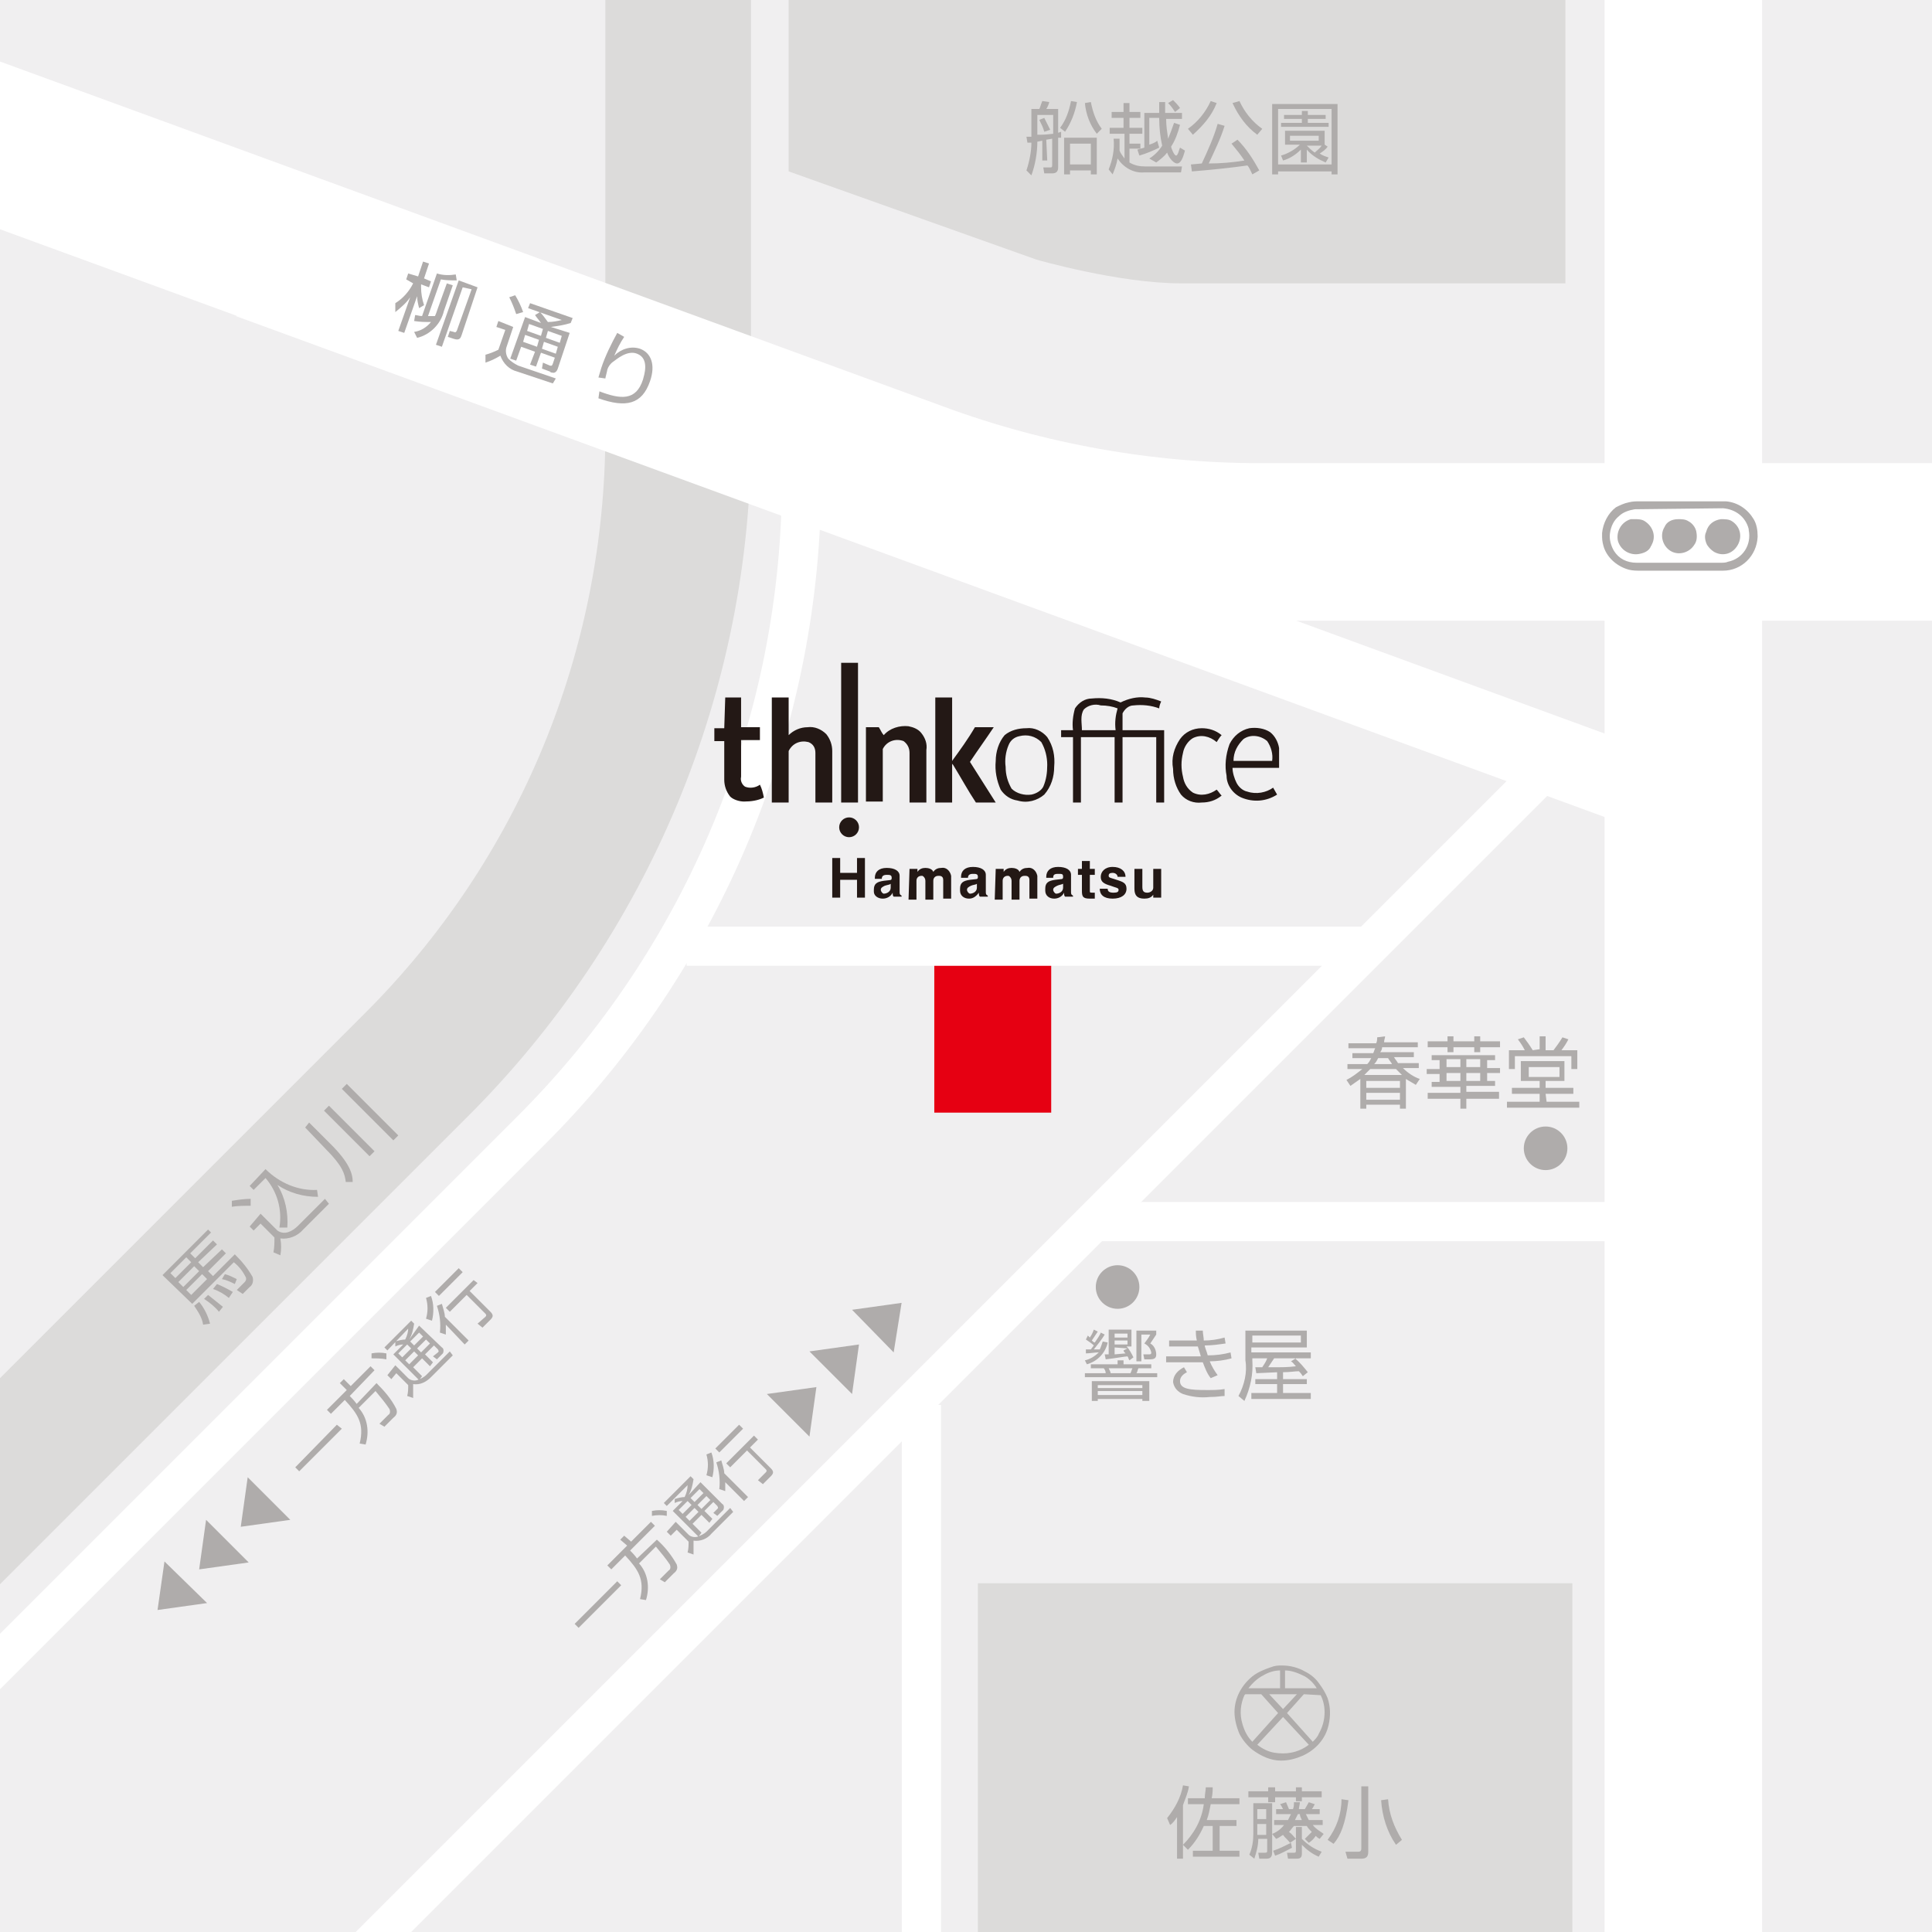 <?xml version="1.0" encoding="utf-8"?>
<!-- Generator: Adobe Illustrator 24.1.2, SVG Export Plug-In . SVG Version: 6.00 Build 0)  -->
<svg version="1.1" id="レイヤー_1" xmlns="http://www.w3.org/2000/svg" xmlns:xlink="http://www.w3.org/1999/xlink" x="0px"
	 y="0px" viewBox="0 0 195 195" style="enable-background:new 0 0 195 195;" xml:space="preserve">
<style type="text/css">
	.st0{clip-path:url(#SVGID_2_);}
	.st1{fill:#F0EFF0;}
	.st2{fill:#DCDBDA;}
	.st3{fill:none;stroke:#FFFFFF;stroke-width:15.9;stroke-miterlimit:10;}
	.st4{fill:none;stroke:#FFFFFF;stroke-width:3.96;stroke-miterlimit:10;}
	.st5{fill:none;stroke:#FFFFFF;stroke-width:7.91;stroke-miterlimit:10;}
	.st6{fill:#E60012;}
	.st7{fill:#AFACAB;}
	.st8{fill:#231815;}
</style>
<g>
	<defs>
		<rect id="SVGID_1_" y="0" width="195" height="195"/>
	</defs>
	<clipPath id="SVGID_2_">
		<use xlink:href="#SVGID_1_"  style="overflow:visible;"/>
	</clipPath>
	<g class="st0">
		<rect y="0" class="st1" width="195" height="195"/>
		<path class="st2" d="M119.2,28.6c-6.3,0-14.6-2.4-14.6-2.4l-25-8.9V-2.3H158v30.9H119.2z"/>
		<rect x="98.7" y="159.8" class="st2" width="60" height="36.1"/>
		<line class="st3" x1="169.9" y1="-4.6" x2="169.9" y2="202.2"/>
		<path class="st2" d="M-6,145.1l42.7-42.7c15.7-15.6,24.4-36.7,24.4-58.8v-55.9h14.7v55.9c0.1,26-10.3,50.9-28.7,69.2l-52.7,52.7"
			/>
		<path class="st3" d="M204.1,54.7h-76.8c-11.9,0-23.7-2.1-34.8-6.2L-5.4,12.7"/>
		<line class="st4" x1="155.5" y1="78.2" x2="29.3" y2="204.4"/>
		<line class="st5" x1="165.1" y1="79.4" x2="25.2" y2="28.2"/>
		<path class="st4" d="M80.9,48c0.1,24.8-9.8,48.7-27.4,66.2l-55.3,55.3"/>
		<line class="st4" x1="169.8" y1="123.3" x2="110.4" y2="123.3"/>
		<line class="st4" x1="93" y1="208.5" x2="93" y2="141.8"/>
		<rect x="94.3" y="95.5" class="st6" width="11.8" height="16.8"/>
		<line class="st4" x1="137.7" y1="95.5" x2="69.3" y2="95.5"/>
		<circle class="st7" cx="156" cy="115.9" r="2.2"/>
		<circle class="st7" cx="112.8" cy="129.9" r="2.2"/>
		<path class="st7" d="M129.4,168.1c0.8,0,1.6,0.2,2.3,0.6c0.6,0.3,1.1,0.7,1.5,1.3c0.3,0.4,0.6,0.9,0.8,1.4
			c0.3,0.9,0.3,1.8,0.1,2.7c-0.3,1.4-1.3,2.5-2.6,3.1c-0.7,0.3-1.4,0.5-2.2,0.5c-0.5,0-1-0.1-1.5-0.3s-1-0.5-1.4-0.8
			c-0.5-0.4-1-1-1.3-1.6c-0.3-0.7-0.5-1.5-0.5-2.2c0-1.4,0.7-2.7,1.8-3.6c0.5-0.4,1.2-0.7,1.8-0.9
			C128.7,168.1,129,168.1,129.4,168.1 M127.5,169.1c-0.6,0.3-1.1,0.8-1.5,1.3h3.2v-1.8C128.6,168.6,128,168.8,127.5,169.1
			 M129.7,168.6v1.8h3.2c-0.3-0.5-0.7-0.9-1.2-1.2C131.1,168.9,130.4,168.6,129.7,168.6 M125.7,171l-0.1,0.1
			c-0.4,0.9-0.5,1.9-0.2,2.9c0.2,0.7,0.5,1.3,1,1.8l2.6-2.9l-1.7-1.9L125.7,171 M128.1,171l1.4,1.5l1.4-1.5H128.1 M131.6,171
			l-1.7,1.9l2.6,2.9c0.2-0.2,0.5-0.5,0.6-0.8c0.7-1.2,0.8-2.7,0.2-3.9L131.6,171 M126.9,176.1c0.5,0.4,1.1,0.7,1.7,0.8
			s1.2,0.1,1.7,0c0.6-0.1,1.3-0.4,1.8-0.8l-2.6-2.8L126.9,176.1L126.9,176.1z"/>
		<path class="st7" d="M119.4,187.6h-0.6v-4.2c-0.2,0.3-0.4,0.6-0.7,0.8l-0.3-0.7c0.8-1,1.4-2.1,1.6-3.3l0.6,0.1
			c-0.1,0.7-0.4,1.3-0.6,1.9V187.6z M119.9,182.1v-0.6h1.7c0-0.4,0.1-0.8,0.1-1.1h0.7c0,0.3,0,0.6-0.1,1.1h2.8v0.6h-2.9
			c-0.1,0.5-0.2,1.1-0.4,1.6h3v0.6h-1.7v2.5h2v0.6h-4.7v-0.6h2v-2.5h-0.9c-0.4,0.9-0.9,1.7-1.6,2.4l-0.5-0.5
			c1.1-1.1,1.9-2.5,2.1-4.1H119.9z"/>
		<path class="st7" d="M128.4,182v5c0,0.6-0.4,0.6-0.6,0.6h-0.7L127,187h0.7c0.2,0,0.2-0.1,0.2-0.2v-1.2H127c0,0.7-0.2,1.4-0.4,2
			l-0.5-0.4c0.3-0.7,0.4-1.4,0.4-2.1V182H128.4z M128.7,180.4v0.4h2.1v-0.4h0.6v0.4h2v0.6h-2v0.4h-0.6v-0.4h-2.1v0.5H128v-0.5h-2
			v-0.6h2v-0.4H128.7z M127.8,182.6h-0.9v1h0.9V182.6z M127.8,184.1h-0.9v1.1h0.9V184.1z M130.2,186c-0.2-0.3-0.5-0.5-0.7-0.8
			c-0.2,0.1-0.4,0.3-0.7,0.4l-0.4-0.5c0.5-0.2,0.9-0.5,1.2-0.9h-1v-0.5h1.4c0.1-0.2,0.2-0.4,0.3-0.6h-1.5v-0.5h0.7
			c-0.1-0.2-0.2-0.4-0.3-0.5l0.6-0.2c0.1,0.2,0.2,0.5,0.3,0.7h0.4c0.1-0.2,0.1-0.5,0.1-0.7h0.6c0,0.2-0.1,0.5-0.1,0.7h0.6
			c0.1-0.2,0.3-0.5,0.4-0.7l0.6,0.2c-0.1,0.2-0.2,0.4-0.3,0.5h0.8v0.5h-1.4c0.1,0.2,0.2,0.4,0.3,0.6h1.4v0.5h-1
			c0.3,0.4,0.7,0.6,1.1,0.9l-0.4,0.5c-0.2-0.1-0.3-0.2-0.4-0.3c-0.2,0.3-0.4,0.5-0.7,0.7l-0.4-0.4c0.2-0.2,0.5-0.5,0.7-0.7
			c-0.2-0.2-0.4-0.4-0.5-0.6h-1.3c-0.2,0.2-0.3,0.4-0.5,0.6c0.3,0.2,0.5,0.5,0.7,0.7L130.2,186z M128.5,186.8
			c0.6-0.2,1.2-0.5,1.8-0.8l0.1,0.5c-0.6,0.3-1.1,0.6-1.7,0.8L128.5,186.8z M131.4,187.1c0,0.5-0.3,0.5-0.6,0.5H130l-0.1-0.6h0.7
			c0.1,0,0.2,0,0.2-0.2v-2.4h0.6v1.2c0.6,0.6,1.2,1,2,1.3l-0.3,0.5c-0.7-0.3-1.2-0.7-1.7-1.2V187.1z M131,183.1
			c-0.1,0.2-0.2,0.4-0.3,0.6h0.7c-0.1-0.2-0.2-0.4-0.2-0.6H131z"/>
		<path class="st7" d="M134,185.7c0.9-1.2,1.4-2.6,1.4-4.1l0.7,0.1c-0.3,2.4-0.8,3.6-1.5,4.4L134,185.7z M138.1,186.9
			c0,0.5-0.2,0.7-0.7,0.7H136l-0.2-0.7h1.3c0.2,0,0.3-0.1,0.3-0.3v-6.3h0.7L138.1,186.9z M140.1,181.6c0.1,1.5,0.6,2.8,1.4,4.1
			l-0.6,0.5c-0.9-1.3-1.4-2.9-1.5-4.5L140.1,181.6z"/>
		<path class="st7" d="M139.8,104.6c0,0.2-0.1,0.3-0.1,0.6h3.4v0.5h-3.6c0,0.2-0.1,0.4-0.2,0.5h3.4v0.5h-2c0.1,0.2,0.3,0.4,0.4,0.6
			h2.1v0.5h-1.6c0.5,0.5,1.1,0.9,1.7,1.1l-0.4,0.6c-0.3-0.2-0.7-0.4-1-0.6v3h-0.6v-0.4h-3.4v0.4h-0.6v-3c-0.3,0.2-0.7,0.5-1,0.7
			l-0.4-0.6c0.6-0.3,1.1-0.7,1.6-1.1H136v-0.5h2c0.2-0.2,0.3-0.4,0.4-0.6h-1.9v-0.5h2.1c0.1-0.2,0.1-0.3,0.2-0.5h-2.7v-0.5h2.8
			c0.1-0.2,0.1-0.4,0.1-0.6L139.8,104.6z M141.5,108.5c-0.2-0.2-0.4-0.4-0.6-0.6h-2.6c-0.2,0.2-0.4,0.4-0.6,0.6H141.5z M141.3,109.1
			h-3.4v0.7h3.4V109.1z M141.3,110.3h-3.4v0.7h3.4V110.3z M140.5,107.4c-0.1-0.2-0.3-0.4-0.4-0.6h-1c-0.1,0.2-0.2,0.4-0.4,0.6H140.5
			z"/>
		<path class="st7" d="M146.7,104.6v0.5h2.1v-0.5h0.6v0.5h2v0.6h-2v0.5h-0.6v-0.5h-2.1v0.5h-0.6v-0.5h-2v-0.6h2v-0.5H146.7z
			 M151.3,110.9H148v1h-0.6v-1h-3.3v-0.6h3.3v-0.6h-2.9v-0.5h0.8v-0.8H144v-0.5h1.3V107h-0.8v-0.5h6.4v0.5h-0.8v0.8h1.3v0.5h-1.3
			v0.8h0.8v0.5H148v0.6h3.3V110.9z M147.4,106.9H146v0.8h1.4V106.9z M147.4,108.3H146v0.8h1.4V108.3z M149.4,106.9H148v0.8h1.4
			V106.9z M149.4,108.3H148v0.8h1.4V108.3z"/>
		<path class="st7" d="M156.1,111.2h3.3v0.6h-7.3v-0.6h3.3v-0.8h-2.8v-0.6h2.8v-0.7h-1.9v-2h4.4v2H156v0.7h2.8v0.6H156L156.1,111.2z
			 M155.4,105.9v-1.3h0.6v1.4h0.8c0.3-0.4,0.6-0.8,0.9-1.3l0.6,0.2c-0.2,0.4-0.4,0.7-0.7,1.1h1.6v1.9h-0.6v-1.3h-5.7v1.3h-0.6V106
			h1.6c-0.2-0.4-0.4-0.7-0.7-1.1l0.6-0.2c0.3,0.4,0.6,0.8,0.9,1.3L155.4,105.9z M157.4,107.7h-3.1v1h3.1V107.7z"/>
		<path class="st7" d="M105.7,16.2h-0.5v-2l-0.5,0.1c0,1.1-0.2,2.3-0.6,3.4l-0.5-0.5c0.3-0.9,0.5-1.9,0.5-2.8c-0.1,0-0.3,0-0.4,0
			l-0.1-0.6h0.5V11h0.8c0.1-0.2,0.1-0.3,0.3-0.8l0.7,0.1c0,0.1-0.2,0.6-0.3,0.7h1.2v2.4l0.3-0.1v0.6h-0.3v3c0,0.3-0.1,0.6-0.6,0.6
			h-0.8l-0.1-0.6h0.7c0.1,0,0.2,0,0.2-0.2V14l-0.6,0.1L105.7,16.2z M104.7,13.6c0.6,0,0.7,0,1.6-0.1v-1.9h-1.6V13.6z M105.4,13.3
			c-0.1-0.4-0.3-0.8-0.5-1.2l0.5-0.2c0.2,0.4,0.4,0.8,0.6,1.2L105.4,13.3z M107,12.9c0.6-0.8,0.9-1.7,1.1-2.7l0.6,0.1
			c-0.2,1.1-0.6,2.1-1.2,3L107,12.9z M110.7,17.6h-0.6v-0.4H108v0.4h-0.6v-3.7h3.3L110.7,17.6z M108,14.5v2.1h2.1v-2.1H108z
			 M110.1,10.3c0.2,1,0.5,1.9,1.1,2.7l-0.5,0.5c-0.7-0.9-1.1-2-1.2-3.1L110.1,10.3z"/>
		<path class="st7" d="M119.3,16.8l-0.1,0.6h-3.7c-1.1,0.1-2.1-0.5-2.7-1.4c-0.1,0.6-0.3,1.1-0.5,1.6l-0.4-0.5c0.4-1,0.6-2,0.5-3.1
			h0.6c0,0.3,0,0.6,0,1.2c0.1,0.3,0.3,0.5,0.5,0.8v-2.5H112v-0.6h1.4v-1h-1.2v-0.6h1.2v-0.9h0.6v0.9h1.1v0.6H114v1h1.3v0.6H114v1
			h1.1V15H114v1.4c0.5,0.3,1,0.4,1.6,0.4H119.3z M117,14.9c-0.6,0.3-1.3,0.6-2,0.8l-0.2-0.6l0.7-0.2v-3.5h1.5c0-0.7,0-0.9,0-1.1h0.6
			c0,0.2,0,0.5,0,1.1h1.7V12h-1.6c0,0.7,0.1,1.3,0.2,2c0.2-0.5,0.4-1,0.6-1.6l0.6,0.2c-0.2,0.8-0.5,1.6-0.9,2.2
			c0,0.1,0.3,0.9,0.5,0.9s0.3-0.6,0.4-0.8l0.5,0.3c-0.1,0.3-0.3,1.3-0.8,1.3c-0.3,0-0.8-0.5-1-1.1c-0.3,0.4-0.7,0.7-1.1,1L116,16
			c0.5-0.3,1-0.8,1.3-1.3c-0.2-0.9-0.3-1.8-0.3-2.8h-1v2.7c0.3-0.1,0.6-0.2,0.8-0.4L117,14.9z M118.6,11.3c-0.2-0.3-0.4-0.6-0.7-0.9
			l0.5-0.3c0.2,0.2,0.5,0.5,0.7,0.8L118.6,11.3z"/>
		<path class="st7" d="M119.9,13c1-0.7,1.8-1.7,2.3-2.8l0.6,0.2c-0.5,1.3-1.4,2.3-2.4,3.2L119.9,13z M123.6,12.7
			c-0.4,1.3-1,2.5-1.6,3.8c1.2,0,2.4-0.1,3.6-0.3c-0.4-0.6-0.8-1.1-1.3-1.7l0.6-0.4c0.9,0.9,1.6,2,2.2,3.1l-0.7,0.4
			c-0.2-0.4-0.3-0.7-0.5-0.9c-1.3,0.2-4.2,0.5-5.6,0.6l-0.1-0.7l1.1-0.1c0.6-1.3,1.2-2.6,1.6-4L123.6,12.7z M125.1,10.2
			c0.5,1.1,1.3,2.1,2.3,2.8l-0.5,0.6c-1.1-0.8-1.9-1.9-2.5-3.2L125.1,10.2z"/>
		<path class="st7" d="M135,17.6h-0.6v-0.3H129v0.3h-0.6v-7.1h6.6V17.6z M134.4,11H129v5.6h5.4V11z M134,14.8
			c-0.2,0.3-0.5,0.5-0.8,0.7c0.3,0.2,0.6,0.3,0.9,0.4l-0.3,0.5c-0.7-0.3-1.4-0.7-1.9-1.3v1.3h-0.6v-1.3c-0.5,0.5-1.1,0.9-1.8,1.1
			l-0.2-0.5c0.7-0.2,1.4-0.6,1.9-1.1h-1.5v-1.4h4v1.4l0,0L134,14.8z M133.8,12H132v0.4h2.1v0.4h-4.8v-0.4h2.1V12h-1.8v-0.4h1.8v-0.4
			h0.6v0.4h1.8L133.8,12z M133.1,13.7h-2.9v0.5h2.9V13.7z M131.9,14.7c0.2,0.2,0.5,0.5,0.8,0.7c0.2-0.2,0.5-0.4,0.7-0.7H131.9z"/>
		<path class="st7" d="M109.7,137.7l-0.2-0.4c0.5-0.1,1-0.4,1.4-0.8c-0.4,0-0.9,0.1-1.3,0.1v-0.4h0.5l0.3-0.4
			c-0.2-0.2-0.5-0.4-0.8-0.6l0.2-0.4l0.2,0.2c0.2-0.3,0.3-0.5,0.4-0.8l0.4,0.2c-0.2,0.3-0.4,0.6-0.6,0.9c0.1,0.1,0.2,0.2,0.3,0.2
			c0.2-0.3,0.5-0.7,0.6-1l0.4,0.2c-0.3,0.5-0.7,1-1.1,1.5h0.6c0.1-0.2,0.2-0.5,0.3-0.8l0.5,0.1C111.6,136.5,110.8,137.4,109.7,137.7
			z M109.5,139v-0.4h2.1c0-0.2-0.1-0.4-0.2-0.5h-1.3v-0.4h2.7v-0.4h0.6v0.4h2.8v0.4h-1.3c-0.1,0.2-0.1,0.4-0.2,0.5h2.1v0.4H109.5z
			 M115.3,141.4v-0.2h-4.5v0.2h-0.6v-2h5.8v2H115.3z M115.3,139.8h-4.5v0.3h4.5V139.8z M115.3,140.4h-4.5v0.4h4.5V140.4z M114,137.3
			c-0.1-0.1-0.1-0.3-0.2-0.4c-0.2,0-1.3,0.2-2.2,0.3l-0.1-0.5c0.1,0,0.3,0,0.4,0v-2.5h2.3v1.7h-0.5c0.3,0.3,0.5,0.7,0.7,1.1
			L114,137.3z M111.9,138.1c0.1,0.2,0.2,0.4,0.2,0.5h2c0.1-0.2,0.1-0.3,0.2-0.5H111.9z M113.8,134.6h-1.3v0.4h1.3V134.6z
			 M113.8,135.3h-1.3v0.4h1.3V135.3z M112.5,136v0.7l1.1-0.1c-0.1-0.1-0.2-0.2-0.2-0.3l0.4-0.2L112.5,136L112.5,136z M116.1,137.2
			h-0.6l-0.1-0.5h0.6c0.2,0,0.2-0.1,0.2-0.2c-0.1-0.4-0.3-0.7-0.7-0.9c0.2-0.3,0.4-0.5,0.6-0.9h-0.9v2.7h-0.5v-3.1h2v0.4
			c-0.2,0.3-0.4,0.6-0.6,0.9c0.4,0.2,0.6,0.7,0.6,1.1C116.7,137,116.6,137.2,116.1,137.2L116.1,137.2z"/>
		<path class="st7" d="M121.4,134.3c0,0.3,0.1,0.7,0.1,1c0.7,0,1.4-0.1,2.1-0.3l0.1,0.6c-0.7,0.1-1.4,0.2-2.1,0.2
			c0,0.2,0.2,0.6,0.3,1c0.8,0,1.6-0.1,2.3-0.3l0.1,0.6c-0.7,0.2-1.5,0.3-2.2,0.3c0.2,0.5,0.5,1,0.8,1.4l-0.7,0.3
			c-0.4-0.5-0.6-1.1-0.8-1.6h-3.7v-0.6h2.5h1c0,0-0.1-0.4-0.3-1h-0.8H118v-0.6h2.8c-0.1-0.4-0.1-0.7-0.1-1L121.4,134.3z
			 M119.8,138.5c-0.4,0.2-0.7,0.5-0.7,0.9c0,0.8,1,0.9,2.7,0.9c0.6,0,1.2,0,1.8-0.1v0.7c-0.4,0-0.7,0.1-1.5,0.1
			c-0.9,0.1-1.8,0-2.7-0.3c-0.5-0.2-0.9-0.6-1-1.2c0-0.7,0.5-1.2,1.1-1.5L119.8,138.5z"/>
		<path class="st7" d="M129,138.5l-2.2,0.1l-0.1-0.6h0.7c0.2-0.3,0.4-0.6,0.5-0.9h-1.5v0.2c0.1,1.4-0.2,2.8-0.8,4.1l-0.6-0.5
			c0.6-1.1,0.9-2.4,0.7-3.6v-3h6.2v1.7h-5.6v0.5h6v0.6h-1.6c0.5,0.4,0.9,0.9,1.3,1.4l-0.5,0.4c-0.1-0.1-0.1-0.2-0.4-0.5
			c-0.4,0-0.9,0.1-1.6,0.1v0.7h2.4v0.5h-2.4v0.9h2.8v0.6h-6v-0.6h2.6v-0.9h-2.2v-0.5h2.2v-0.7H129z M131.3,134.8h-4.9v0.7h4.9V134.8
			z M130.8,137.1h-2.2c-0.2,0.3-0.4,0.6-0.6,0.9c1.7,0,1.9,0,2.8-0.1c-0.2-0.2-0.3-0.4-0.5-0.5L130.8,137.1z"/>
		<path class="st7" d="M62.3,159.6l0.4,0.4l-4.3,4.3l-0.4-0.4L62.3,159.6z"/>
		<path class="st7" d="M66.3,155.4c0.8,0.7,1.5,1.6,2,2.5c0.1,0.3,0.1,0.6-0.3,0.9l-0.9,0.9l-0.5-0.3l0.9-0.9
			c0.2-0.1,0.2-0.4,0.1-0.6c-0.4-0.6-0.9-1.2-1.4-1.8l-1.7,1.7c0.9,1,1.1,2.4,0.7,3.7l-0.6-0.1c0.5-2-0.2-3-1.5-4.4l-1.4,1.4
			l-0.4-0.4l2-2l-0.7-0.6L63,155l0.7,0.6l2-2l0.4,0.4l-2.5,2.5c0.2,0.2,0.4,0.4,0.7,0.8L66.3,155.4z"/>
		<path class="st7" d="M67.3,153c-0.5-0.1-1-0.1-1.5,0v-0.5c0.5-0.1,1-0.1,1.5,0V153z M70.7,149.6l2.2,2.2c0.2,0.1,0.2,0.4,0.1,0.6
			l-0.1,0.1l-0.5,0.5l-0.4-0.3l0.4-0.4c0.1-0.1,0.1-0.1,0-0.3l-0.4-0.4l-0.9,0.9l0.8,0.8l-0.3,0.4l-0.8-0.8l-0.9,0.9l0.9,0.9
			l-0.3,0.4l-2.6-2.6l1-1c-0.3,0-0.6,0.1-0.8,0.2v-0.4c0.3-0.1,0.7-0.2,1-0.2c0.2-0.4,0.3-0.8,0.3-1.2l-2.1,2.1l-0.3-0.3l2.7-2.7
			l0.3,0.3c-0.1,0.6-0.2,1.1-0.5,1.6L70.7,149.6z M68.2,153.6l1.3,1.3c0.2,0.2,0.6,0.3,0.9,0.2s0.7-0.3,0.9-0.5l2.4-2.4l0.3,0.4
			l-2.2,2.2c-0.4,0.5-1.1,0.8-1.8,0.7c0,0.4,0,0.9,0,1.4l-0.6-0.2c0.1-0.4,0.1-0.7,0.1-1.1l-1.2-1.2l-0.6,0.6l-0.4-0.4L68.2,153.6z
			 M69.4,151.5l-0.9,0.9l0.4,0.4l0.9-0.9L69.4,151.5z M70.1,152.2l-0.9,0.9l0.4,0.4l0.9-0.9L70.1,152.2z M70.6,150.3l-0.9,0.9
			l0.4,0.4l0.9-0.9L70.6,150.3z M71.3,151l-0.9,0.9l0.4,0.4l0.9-0.9L71.3,151z"/>
		<path class="st7" d="M71.3,148.9c0.2-0.7,0.2-1.4,0-2.1l0.5-0.2c0.3,0.8,0.3,1.7,0.1,2.5L71.3,148.9z M75,144.2l-2.4,2.4l-0.4-0.4
			l2.4-2.4L75,144.2z M72.6,150.3c0.1-0.9,0-1.8-0.3-2.7l0.5-0.2c0.1,0.4,0.3,0.9,0.3,1.3l2.4,2.4l-0.4,0.4l-1.9-1.9
			c0,0.3,0,0.6,0,0.9L72.6,150.3z M76.5,145.3l-0.8,0.8l2.1,2.1c0.3,0.3,0.3,0.5,0,0.8l-0.8,0.8l-0.5-0.4l0.8-0.8
			c0.1-0.1,0.1-0.2,0-0.3l-1.9-1.9l-1.7,1.7l-0.4-0.4l2.8-2.8L76.5,145.3z"/>
		<path class="st7" d="M81.7,145l-4.3-4.3l5-0.7L81.7,145z"/>
		<path class="st7" d="M86,140.7l-4.3-4.3l5-0.7L86,140.7z"/>
		<path class="st7" d="M90.2,136.5l-4.2-4.3l5-0.7L90.2,136.5z"/>
		<path class="st7" d="M16.6,157.6l4.3,4.2l-5,0.7L16.6,157.6z"/>
		<path class="st7" d="M20.8,153.4l4.3,4.3l-5,0.7L20.8,153.4z"/>
		<path class="st7" d="M25,149.1l4.3,4.3l-5,0.7L25,149.1z"/>
		<path class="st7" d="M34,143.8l0.5,0.4l-4.3,4.3l-0.4-0.4L34,143.8z"/>
		<path class="st7" d="M38,139.6c0.8,0.8,1.5,1.6,2,2.6c0.1,0.3,0.1,0.6-0.3,0.9l-0.9,0.9l-0.5-0.3l0.9-0.9c0.2-0.1,0.2-0.4,0.1-0.6
			c-0.4-0.6-0.9-1.2-1.4-1.8l-1.7,1.7c0.9,1,1.1,2.4,0.7,3.7l-0.6-0.1c0.5-2-0.2-3-1.5-4.4l-1.4,1.4l-0.4-0.4l2-2l-0.7-0.7l0.4-0.4
			l0.7,0.7l2-2l0.4,0.4l-2.5,2.6c0.2,0.2,0.4,0.4,0.7,0.8L38,139.6z"/>
		<path class="st7" d="M39,137.2c-0.5-0.1-1-0.1-1.5-0.1v-0.5c0.5-0.1,1-0.1,1.5,0V137.2z M42.3,133.8l2.3,2.2
			c0.2,0.1,0.2,0.4,0.1,0.6l-0.1,0.1l-0.5,0.5l-0.4-0.3l0.5-0.4c0.1-0.1,0.1-0.1,0-0.3l-0.4-0.4l-0.9,0.9l0.8,0.8l-0.3,0.4l-0.8-0.8
			l-0.9,0.9l0.9,0.9l-0.3,0.4l-2.6-2.6l1-1c-0.3,0-0.6,0.1-0.8,0.2v-0.5c0.3-0.1,0.7-0.2,1-0.2c0.2-0.4,0.3-0.8,0.3-1.1l-2.1,2.2
			l-0.3-0.3l2.7-2.7l0.3,0.3c-0.1,0.6-0.2,1.1-0.5,1.6L42.3,133.8z M39.9,137.8l1.3,1.3c0.2,0.2,0.6,0.3,0.9,0.2
			c0.3-0.1,0.7-0.3,0.9-0.5l2.4-2.4l0.3,0.4l-2.2,2.2c-0.5,0.5-1.1,0.8-1.8,0.7c0,0.5,0,0.9,0,1.4l-0.6-0.2c0.1-0.4,0.1-0.7,0.1-1.1
			l-1.2-1.2l-0.5,0.6l-0.4-0.4L39.9,137.8z M41.1,135.7l-0.9,0.9l0.4,0.4l0.9-0.9L41.1,135.7z M41.8,136.4l-0.9,0.9l0.4,0.4l0.9-0.9
			L41.8,136.4z M42.3,134.5l-0.9,0.9l0.4,0.4l0.9-0.9L42.3,134.5z M43,135.2l-0.9,0.9l0.4,0.4l0.9-0.9L43,135.2z"/>
		<path class="st7" d="M43,133.1c0.2-0.7,0.2-1.4,0-2.1l0.5-0.2c0.3,0.8,0.3,1.7,0.1,2.5L43,133.1z M46.7,128.4l-2.4,2.4l-0.4-0.4
			l2.4-2.4L46.7,128.4z M44.4,134.5c0.1-0.9,0-1.8-0.3-2.7l0.5-0.2c0.1,0.4,0.3,0.9,0.3,1.3l2.4,2.4l-0.4,0.4l-1.9-2
			c0,0.3,0,0.7,0,1L44.4,134.5z M48.2,129.5l-0.8,0.8l2.1,2.1c0.3,0.3,0.3,0.5,0,0.8l-0.8,0.8l-0.5-0.4l0.8-0.7
			c0.1-0.1,0.1-0.2,0-0.3l-1.9-1.9l-1.7,1.7L45,132l2.8-2.8L48.2,129.5z"/>
		<path class="st7" d="M42.3,31.1c-0.1-0.4-0.2-0.8-0.2-1.2l-1.3,3.7l-0.6-0.2l1.2-3.4c-0.4,0.6-0.9,1-1.5,1.5v-0.9
			c0.8-0.5,1.4-1.2,1.8-2L41,28.2l0.2-0.6l1,0.3l0.5-1.5l0.6,0.2l-0.5,1.5l0.7,0.3L43.3,29l-0.8-0.3V29c0,0.6,0.1,1.2,0.3,1.8
			L42.3,31.1z M45.1,28.6l0.6,0.2l-0.9,2.6c-0.3,1.3-1.4,2.4-2.7,2.7l-0.3-0.6c0.7-0.1,1.3-0.5,1.7-1c-0.6,0-1.1,0-1.7-0.1l0.1-0.6
			c0.2,0,0.4,0.1,0.7,0.1l1.5-4.3c0.6,0.2,1.3,0.2,1.9,0.1l0.1,0.6c-0.5,0-1.1,0-1.6-0.1l-1.3,3.7c0.2,0,0.5,0,0.7,0
			c0.1-0.2,0.2-0.5,0.3-0.8L45.1,28.6z M46.6,33.8c-0.1,0.3-0.2,0.6-0.8,0.4L45.2,34l0.2-0.6l0.4,0.1c0.2,0.1,0.2,0,0.3-0.1l1.5-4.2
			L46.7,29l-2.1,6L44,34.8l2.3-6.5l1.9,0.7L46.6,33.8z"/>
		<path class="st7" d="M51.8,33l-0.7,2.1c-0.1,0.4,0,0.8,0.2,1.1c0.3,0.3,0.6,0.5,1,0.7l3.8,1.3l-0.3,0.5l-3.6-1.2
			c-0.8-0.2-1.4-0.8-1.7-1.6c-0.5,0.3-0.9,0.5-1.5,0.7v-0.8c0.4-0.1,0.9-0.3,1.3-0.5l0.7-2L50.1,33l0.2-0.6L51.8,33z M52.1,31.7
			c-0.2-0.6-0.4-1.1-0.7-1.7l0.6-0.2c0.3,0.5,0.6,1.1,0.8,1.7L52.1,31.7z M57.5,33.6l-1.2,3.6c-0.1,0.3-0.3,0.5-0.6,0.4
			c-0.1,0-0.1,0-0.2-0.1l-0.8-0.3l0.1-0.6l0.7,0.3c0.1,0,0.2,0.1,0.3-0.2l0.2-0.6l-1.4-0.5L54.1,37l-0.6-0.2l0.5-1.3L52.6,35
			l-0.5,1.4l-0.6-0.2L53,32l1.6,0.6c-0.2-0.3-0.4-0.5-0.6-0.8l0.5-0.3c0.3,0.3,0.5,0.6,0.8,1c0.5,0,1-0.1,1.4-0.2l-3.4-1.2l0.2-0.5
			l4.3,1.5l-0.2,0.5c-0.6,0.2-1.3,0.3-2,0.4L57.5,33.6z M54.4,34.3L53,33.8l-0.2,0.7l1.4,0.5L54.4,34.3z M54.8,33.2l-1.4-0.5
			l-0.2,0.7l1.4,0.5L54.8,33.2z M56.3,35l-1.4-0.5l-0.2,0.7l1.4,0.5L56.3,35z M56.7,33.9l-1.4-0.5l-0.2,0.7l1.4,0.5L56.7,33.9z"/>
		<path class="st7" d="M63,34c-0.4,0.6-0.7,1.2-1,1.9c0.7-0.7,1.7-1,2.6-0.7c1.1,0.4,1.6,1.6,1,3.3c-0.8,2.3-2.4,2.7-5.2,1.7
			l0.1-0.7c2.1,0.8,3.7,1,4.4-1.2c0.1-0.4,0.7-2.1-0.6-2.6c-1-0.4-2.1,0.6-2.4,0.8c-0.3,0.2-0.5,0.5-0.6,0.8c0,0.1-0.2,0.8-0.2,0.9
			l-0.7-0.1c0.1-0.3,0.2-0.7,0.3-1c0.4-1.2,1-2.4,1.6-3.5L63,34z"/>
		<path class="st8" d="M73.2,70.4h1.6v3h1.9c0,0.4,0,0.9,0,1.3h-1.9v3.7c-0.1,0.4,0.1,0.8,0.4,1c0.5,0.2,1.1,0.1,1.5-0.2
			c0.2,0.4,0.3,0.8,0.4,1.3c-0.6,0.3-1.3,0.4-2,0.4c-0.5,0-1.1-0.2-1.4-0.5c-0.4-0.5-0.6-1.1-0.6-1.7c0-1.3,0-2.6,0-3.9h-1v-1.3h1
			L73.2,70.4 M77.9,70.4c0.6,0,1.1,0,1.7,0c0,1.3,0,2.5,0,3.8c0.5-0.5,1.2-0.8,1.9-0.8c0.7-0.1,1.4,0.2,1.9,0.7
			c0.4,0.5,0.6,1.1,0.6,1.7c0,1.8,0,3.5,0,5.2h-1.7v-5c0-0.5-0.2-0.9-0.7-1.1c-0.8-0.2-1.6,0.1-2,0.9c0,1.7,0,3.5,0,5.2h-1.7
			C77.9,77.4,77.9,74,77.9,70.4 M94.4,70.4h1.7V81h-1.7V70.4 M108.5,71.5c0.4-0.6,1-1,1.7-1c1-0.1,2,0,2.9,0.4
			c0.8-0.4,1.7-0.6,2.5-0.5c0.5,0,1.1,0.2,1.6,0.4c-0.1,0.2-0.2,0.5-0.2,0.7c-0.8-0.3-1.7-0.4-2.6-0.3c-0.5,0-0.9,0.4-1.1,0.8
			c0,0.6,0,1.1,0,1.7h4.2c0,2.4,0,4.9,0,7.3h-0.8v-6.6h-3.4V81h-0.8v-6.6h-3.4V81h-0.8v-6.6h-1.2c0-0.2,0-0.5,0-0.7h1.2
			C108.2,73,108.3,72.2,108.5,71.5 M109.4,71.6c-0.4,0.6-0.2,1.4-0.2,2.1h3.4c-0.1-0.8,0-1.5,0.2-2.2c-0.5-0.2-1.1-0.3-1.7-0.3
			C110.5,71,109.8,71.2,109.4,71.6 M89.2,74.2c0.6-0.7,1.6-1,2.5-0.9c0.5,0.1,1,0.3,1.3,0.7c0.4,0.5,0.6,1.1,0.5,1.7V81h-1.7v-5
			c0-0.5-0.2-0.9-0.6-1.2c-0.8-0.3-1.7,0-2.1,0.8v0.1c0,1.8,0,3.5,0,5.2h-1.7v-7.5h1.3C88.9,73.7,89,74,89.2,74.2 M98.4,73.4h1.9
			c-0.8,1.2-1.6,2.3-2.4,3.5c0.9,1.4,1.7,2.7,2.6,4.1h-2c-0.8-1.2-1.5-2.5-2.3-3.8c-0.1-0.1-0.2-0.2-0.1-0.4
			C96.9,75.7,97.7,74.6,98.4,73.4 M103.6,73.5c0.8-0.1,1.6,0.3,2.1,0.9c0.6,0.9,0.8,1.9,0.7,3c0,1-0.3,2-1,2.8
			c-0.7,0.6-1.7,0.9-2.7,0.6c-0.7-0.1-1.3-0.5-1.7-1.1c-0.4-0.9-0.6-1.9-0.5-2.9c0-0.9,0.3-1.9,0.9-2.6
			C102,73.7,102.8,73.5,103.6,73.5 M102.9,74.3c-0.5,0.1-0.9,0.4-1.1,0.9c-0.3,0.7-0.4,1.5-0.3,2.2c0,0.8,0.2,1.5,0.6,2.2
			c0.5,0.5,1.3,0.7,2,0.6c0.5-0.1,1-0.4,1.2-0.8c0.3-0.7,0.4-1.4,0.4-2.2c0-0.8-0.2-1.6-0.6-2.3C104.5,74.3,103.7,74.1,102.9,74.3
			 M119.1,74.6c0.5-0.7,1.3-1.1,2.2-1.1c0.7,0,1.4,0.2,2,0.7c-0.2,0.2-0.3,0.4-0.5,0.7c-0.7-0.6-1.6-0.8-2.4-0.4
			c-0.5,0.3-0.9,0.9-1,1.5c-0.2,0.8-0.2,1.6,0,2.4c0.1,0.6,0.4,1.2,1,1.6c0.8,0.4,1.7,0.2,2.4-0.3c0.2,0.2,0.3,0.4,0.5,0.6
			c-0.6,0.5-1.3,0.7-2,0.7c-0.8,0.1-1.6-0.2-2.1-0.8c-0.5-0.7-0.8-1.6-0.8-2.6C118.2,76.5,118.5,75.5,119.1,74.6 M124.1,75.1
			c0.4-0.8,1.1-1.4,2-1.6c0.7-0.1,1.5,0,2.1,0.4c0.5,0.4,0.8,1,0.9,1.6v2h-4.7c0,0.5,0.2,1.1,0.4,1.5c0.2,0.4,0.6,0.8,1.1,0.9
			c0.9,0.3,1.9,0.1,2.6-0.4l0.4,0.7c-1.1,0.7-2.4,0.8-3.6,0.3c-0.9-0.4-1.5-1.3-1.5-2.2C123.6,77.3,123.7,76.2,124.1,75.1
			 M125.5,74.6c-0.6,0.6-1,1.3-1,2.2h3.9c0.1-0.7-0.1-1.4-0.5-2C127.2,74.2,126.2,74.1,125.5,74.6"/>
		<circle class="st8" cx="85.7" cy="83.5" r="1"/>
		<path class="st8" d="M84.9,66.9h1.7c0,4.7,0,9.4,0,14.1h-1.7V66.9"/>
		<path class="st8" d="M84,86.6h0.8v1.5h1.7v-1.5h0.8v4h-0.8v-1.8h-1.7v1.8H84V86.6z"/>
		<path class="st8" d="M89.1,90.7c-0.5,0-0.9-0.3-0.9-0.7c0-0.1,0-0.1,0-0.2c0-0.6,0.3-0.8,1-0.9s0.8,0,0.8-0.3s-0.2-0.3-0.5-0.3
			S89,88.4,89,88.7l0,0h-0.7v-0.1c0-0.6,0.4-1,1.2-1s1.3,0.3,1.3,0.8V90c0,0.2,0,0.3,0.2,0.4v0.1h-0.8c-0.1-0.1-0.1-0.2-0.1-0.4
			C89.9,90.5,89.5,90.7,89.1,90.7z M89.3,89.4c-0.2,0.1-0.4,0.2-0.4,0.4c0,0.2,0.2,0.4,0.3,0.4l0,0c0.3,0,0.7-0.2,0.7-0.6v-0.1v-0.3
			C89.8,89.3,89.6,89.3,89.3,89.4z"/>
		<path class="st8" d="M91.8,87.7h0.8V88c0.2-0.3,0.5-0.4,0.8-0.4s0.7,0.1,0.8,0.4c0.2-0.3,0.5-0.4,0.8-0.4c0.5-0.1,0.9,0.3,1,0.8
			c0,0.1,0,0.1,0,0.2v2.1h-0.8v-1.9c0-0.2-0.1-0.4-0.4-0.4c0,0,0,0-0.1,0c-0.3,0-0.5,0.2-0.5,0.5V89v1.8h-0.8v-1.9
			c0-0.2-0.1-0.4-0.3-0.5H93c-0.3,0-0.5,0.2-0.5,0.5V89v1.8h-0.8L91.8,87.7z"/>
		<path class="st8" d="M97.8,90.7c-0.5,0-0.9-0.3-0.9-0.8c0-0.1,0-0.1,0-0.2c0-0.6,0.3-0.8,1-0.9s0.8,0,0.8-0.3s-0.2-0.3-0.5-0.3
			s-0.5,0.1-0.5,0.4l0,0H97v-0.1c0-0.6,0.4-1,1.2-1s1.3,0.3,1.3,0.8V90c0,0.2,0,0.3,0.2,0.4v0.1h-0.8c-0.1-0.1-0.1-0.2-0.1-0.4
			C98.5,90.5,98.2,90.7,97.8,90.7z M98,89.4c-0.2,0.1-0.4,0.2-0.4,0.4c0,0.2,0.2,0.4,0.3,0.4l0,0c0.3,0,0.7-0.2,0.7-0.6v-0.1v-0.3
			C98.5,89.3,98.2,89.3,98,89.4z"/>
		<path class="st8" d="M100.5,87.7h0.8V88c0.2-0.3,0.5-0.4,0.8-0.4s0.7,0.1,0.8,0.4c0.2-0.3,0.5-0.4,0.8-0.4c0.5-0.1,0.9,0.3,1,0.8
			c0,0.1,0,0.1,0,0.2v2.1h-0.8v-1.9c0-0.2-0.1-0.4-0.4-0.4c0,0,0,0-0.1,0c-0.3,0-0.5,0.2-0.5,0.5V89v1.8h-0.8v-1.9
			c0-0.2-0.1-0.4-0.3-0.5h-0.1c-0.3,0-0.5,0.2-0.5,0.5V89v1.8h-0.8L100.5,87.7z"/>
		<path class="st8" d="M106.4,90.7c-0.5,0-0.9-0.3-0.9-0.8c0-0.1,0-0.1,0-0.2c0-0.6,0.3-0.8,1-0.9s0.8,0,0.8-0.3s-0.1-0.3-0.5-0.3
			s-0.5,0.1-0.5,0.4l0,0h-0.7v-0.1c0-0.6,0.4-1,1.2-1s1.3,0.3,1.3,0.8V90c0,0.2,0,0.3,0.2,0.4v0.1h-0.8c-0.1-0.1-0.1-0.2-0.1-0.4
			C107.2,90.5,106.8,90.7,106.4,90.7z M106.7,89.4c-0.2,0.1-0.4,0.2-0.4,0.4c0,0.2,0.2,0.4,0.3,0.4l0,0c0.3,0,0.7-0.2,0.7-0.6v-0.1
			v-0.3C107.1,89.3,106.9,89.3,106.7,89.4z"/>
		<path class="st8" d="M110,90.7c-0.7,0-0.8-0.2-0.8-0.8v-1.6h-0.4v-0.6h0.4v-0.8h0.8v0.8h0.5v0.6H110v1.6c0,0.2,0,0.2,0.3,0.2h0.2
			v0.6L110,90.7z"/>
		<path class="st8" d="M111.8,89.7c0,0.3,0.2,0.4,0.6,0.4s0.5-0.1,0.5-0.3s-0.3-0.2-0.8-0.4c-0.7-0.2-1-0.4-1-0.9s0.4-1,1.2-1
			s1.3,0.4,1.3,1h-0.8c0-0.2-0.2-0.4-0.5-0.4s-0.4,0.1-0.4,0.3s0.2,0.2,0.8,0.4s1,0.3,1,0.9s-0.5,1-1.4,1s-1.3-0.4-1.3-1l0,0H111.8z
			"/>
		<path class="st8" d="M117.2,90.6h-0.8v-0.3c-0.2,0.3-0.5,0.4-0.9,0.4c-0.7,0-1-0.3-1-1v-2h0.8v1.8c0,0.4,0.1,0.6,0.5,0.6
			c0.3,0,0.6-0.2,0.6-0.5v-0.1v-1.8h0.8V90.6z"/>
		<path class="st7" d="M164.4,50.7c0.4-0.1,0.7-0.1,1.1-0.1h7.8c0.3,0,0.6,0,0.9,0c1.2,0.1,2.2,0.8,2.8,1.8c0.3,0.5,0.4,1.1,0.4,1.7
			v0.1c-0.1,1.9-1.6,3.4-3.5,3.4h-8.3c-0.4,0-0.8,0-1.2-0.1c-1.1-0.3-2.1-1.1-2.5-2.2c-0.1-0.3-0.2-0.7-0.2-1.1v-0.4
			c0.1-1,0.6-2,1.4-2.6C163.5,51,163.9,50.8,164.4,50.7L164.4,50.7z M165,51.4c-0.6,0.1-1.2,0.3-1.6,0.7c-0.5,0.4-0.8,1-0.9,1.7
			c-0.1,0.6,0.1,1.3,0.4,1.8c0.5,0.8,1.3,1.2,2.3,1.2h8.4c0.3,0,0.6,0,0.8-0.1c1.5-0.3,2.4-1.7,2.1-3.2c0,0,0,0,0-0.1
			c-0.3-1.2-1.3-2-2.6-2.1L165,51.4L165,51.4z M165,52.4c0.3,0,0.7,0,1,0.2c0.8,0.5,1.2,1.5,0.7,2.4c0,0.1-0.1,0.1-0.1,0.2
			c-0.2,0.4-0.6,0.6-1.1,0.7c-0.9,0.2-1.9-0.3-2.2-1.3c-0.2-0.9,0.3-1.9,1.3-2.2C164.7,52.4,164.8,52.4,165,52.4L165,52.4z
			 M169.4,52.4c0.3,0,0.7,0,1,0.2c0.4,0.2,0.7,0.6,0.8,1c0.1,0.5,0.1,1-0.2,1.4c-0.5,0.8-1.6,1.1-2.4,0.6c-0.8-0.5-1.1-1.6-0.6-2.4
			C168.2,52.7,168.7,52.4,169.4,52.4L169.4,52.4z M173.7,52.4c0.4,0,0.8,0,1.1,0.2c0.8,0.5,1.1,1.5,0.6,2.4s-1.5,1.2-2.4,0.7
			c-0.3-0.2-0.5-0.4-0.7-0.7c-0.2-0.4-0.3-0.9-0.1-1.3C172.4,52.9,173,52.5,173.7,52.4L173.7,52.4z"/>
		<path class="st7" d="M21.3,124.4l-2.1,2.1l0.5,0.5l1.8-1.8l0.4,0.4l-1.9,1.8l0.5,0.5l1.9-1.8l0.4,0.4l-1.8,1.8l0.5,0.5l2.2-2.2
			c0.7,0.7,1.3,1.4,1.8,2.3c0.1,0.4,0,0.8-0.3,1l-0.7,0.7l-0.6-0.4l0.8-0.8c0.1-0.1,0.2-0.3,0.1-0.5c-0.3-0.6-0.7-1.1-1.2-1.5
			l-4.2,4.2l-3-2.9l4.6-4.6L21.3,124.4z M18.8,126.9l-1.6,1.6l0.5,0.5l1.6-1.6L18.8,126.9z M19.6,127.8l-1.6,1.6l0.5,0.5l1.6-1.6
			L19.6,127.8z M20.4,128.6l-1.6,1.6l0.5,0.5l1.6-1.6L20.4,128.6z M20.5,133.7c-0.1-0.7-0.5-1.3-0.9-1.9l0.5-0.4
			c0.5,0.6,0.9,1.4,1.1,2.2L20.5,133.7z M22.1,132.4c-0.4-0.5-0.9-0.9-1.5-1.3l0.4-0.4c0.5,0.4,1,0.8,1.5,1.2L22.1,132.4z M23.1,131
			c-0.5-0.4-1-0.7-1.6-0.9l0.4-0.5c0.5,0.2,1.1,0.5,1.6,0.8L23.1,131z M23.7,129.6c-0.4-0.2-0.8-0.4-1.3-0.5l0.3-0.5
			c0.4,0.1,0.8,0.3,1.2,0.5L23.7,129.6z"/>
		<path class="st7" d="M25.3,121.7c-0.6,0-1.3,0-1.9,0.1v-0.6c0.6-0.1,1.3-0.2,1.9-0.2V121.7z M26.3,122.5l1.7,1.7
			c0.7,0.5,1.5,0.1,2.1-0.5l2.7-2.7l0.4,0.5l-2.6,2.6c-0.6,0.7-1.5,1-2.3,0.9c0.1,0.6,0.1,1.1,0,1.7l-0.7-0.3c0.1-0.5,0.1-1,0.1-1.5
			l-1.4-1.4l-0.7,0.7l-0.4-0.4L26.3,122.5z M28.2,123.9c0.3-1.8-0.2-3.6-1.4-5l-1.2,1.2l-0.4-0.4l1.6-1.7c1.4,1.4,3.3,2.2,5.2,2.1
			l0.1,0.7c-1.5,0-2.9-0.4-4.1-1.2c0.8,1.3,1.1,2.8,1,4.3H28.2z"/>
		<path class="st7" d="M31.2,113.3l2.2,2.2c1.8,1.8,2.2,2.9,2.2,3.8h-0.7c-0.1-0.8-0.3-1.6-2-3.3l-2.1-2.2L31.2,113.3z M33.2,111.6
			l4.6,4.6l-0.5,0.5l-4.6-4.6L33.2,111.6z M35,109.4l5.2,5.2l-0.5,0.5l-5.2-5.2L35,109.4z"/>
	</g>
</g>
</svg>
